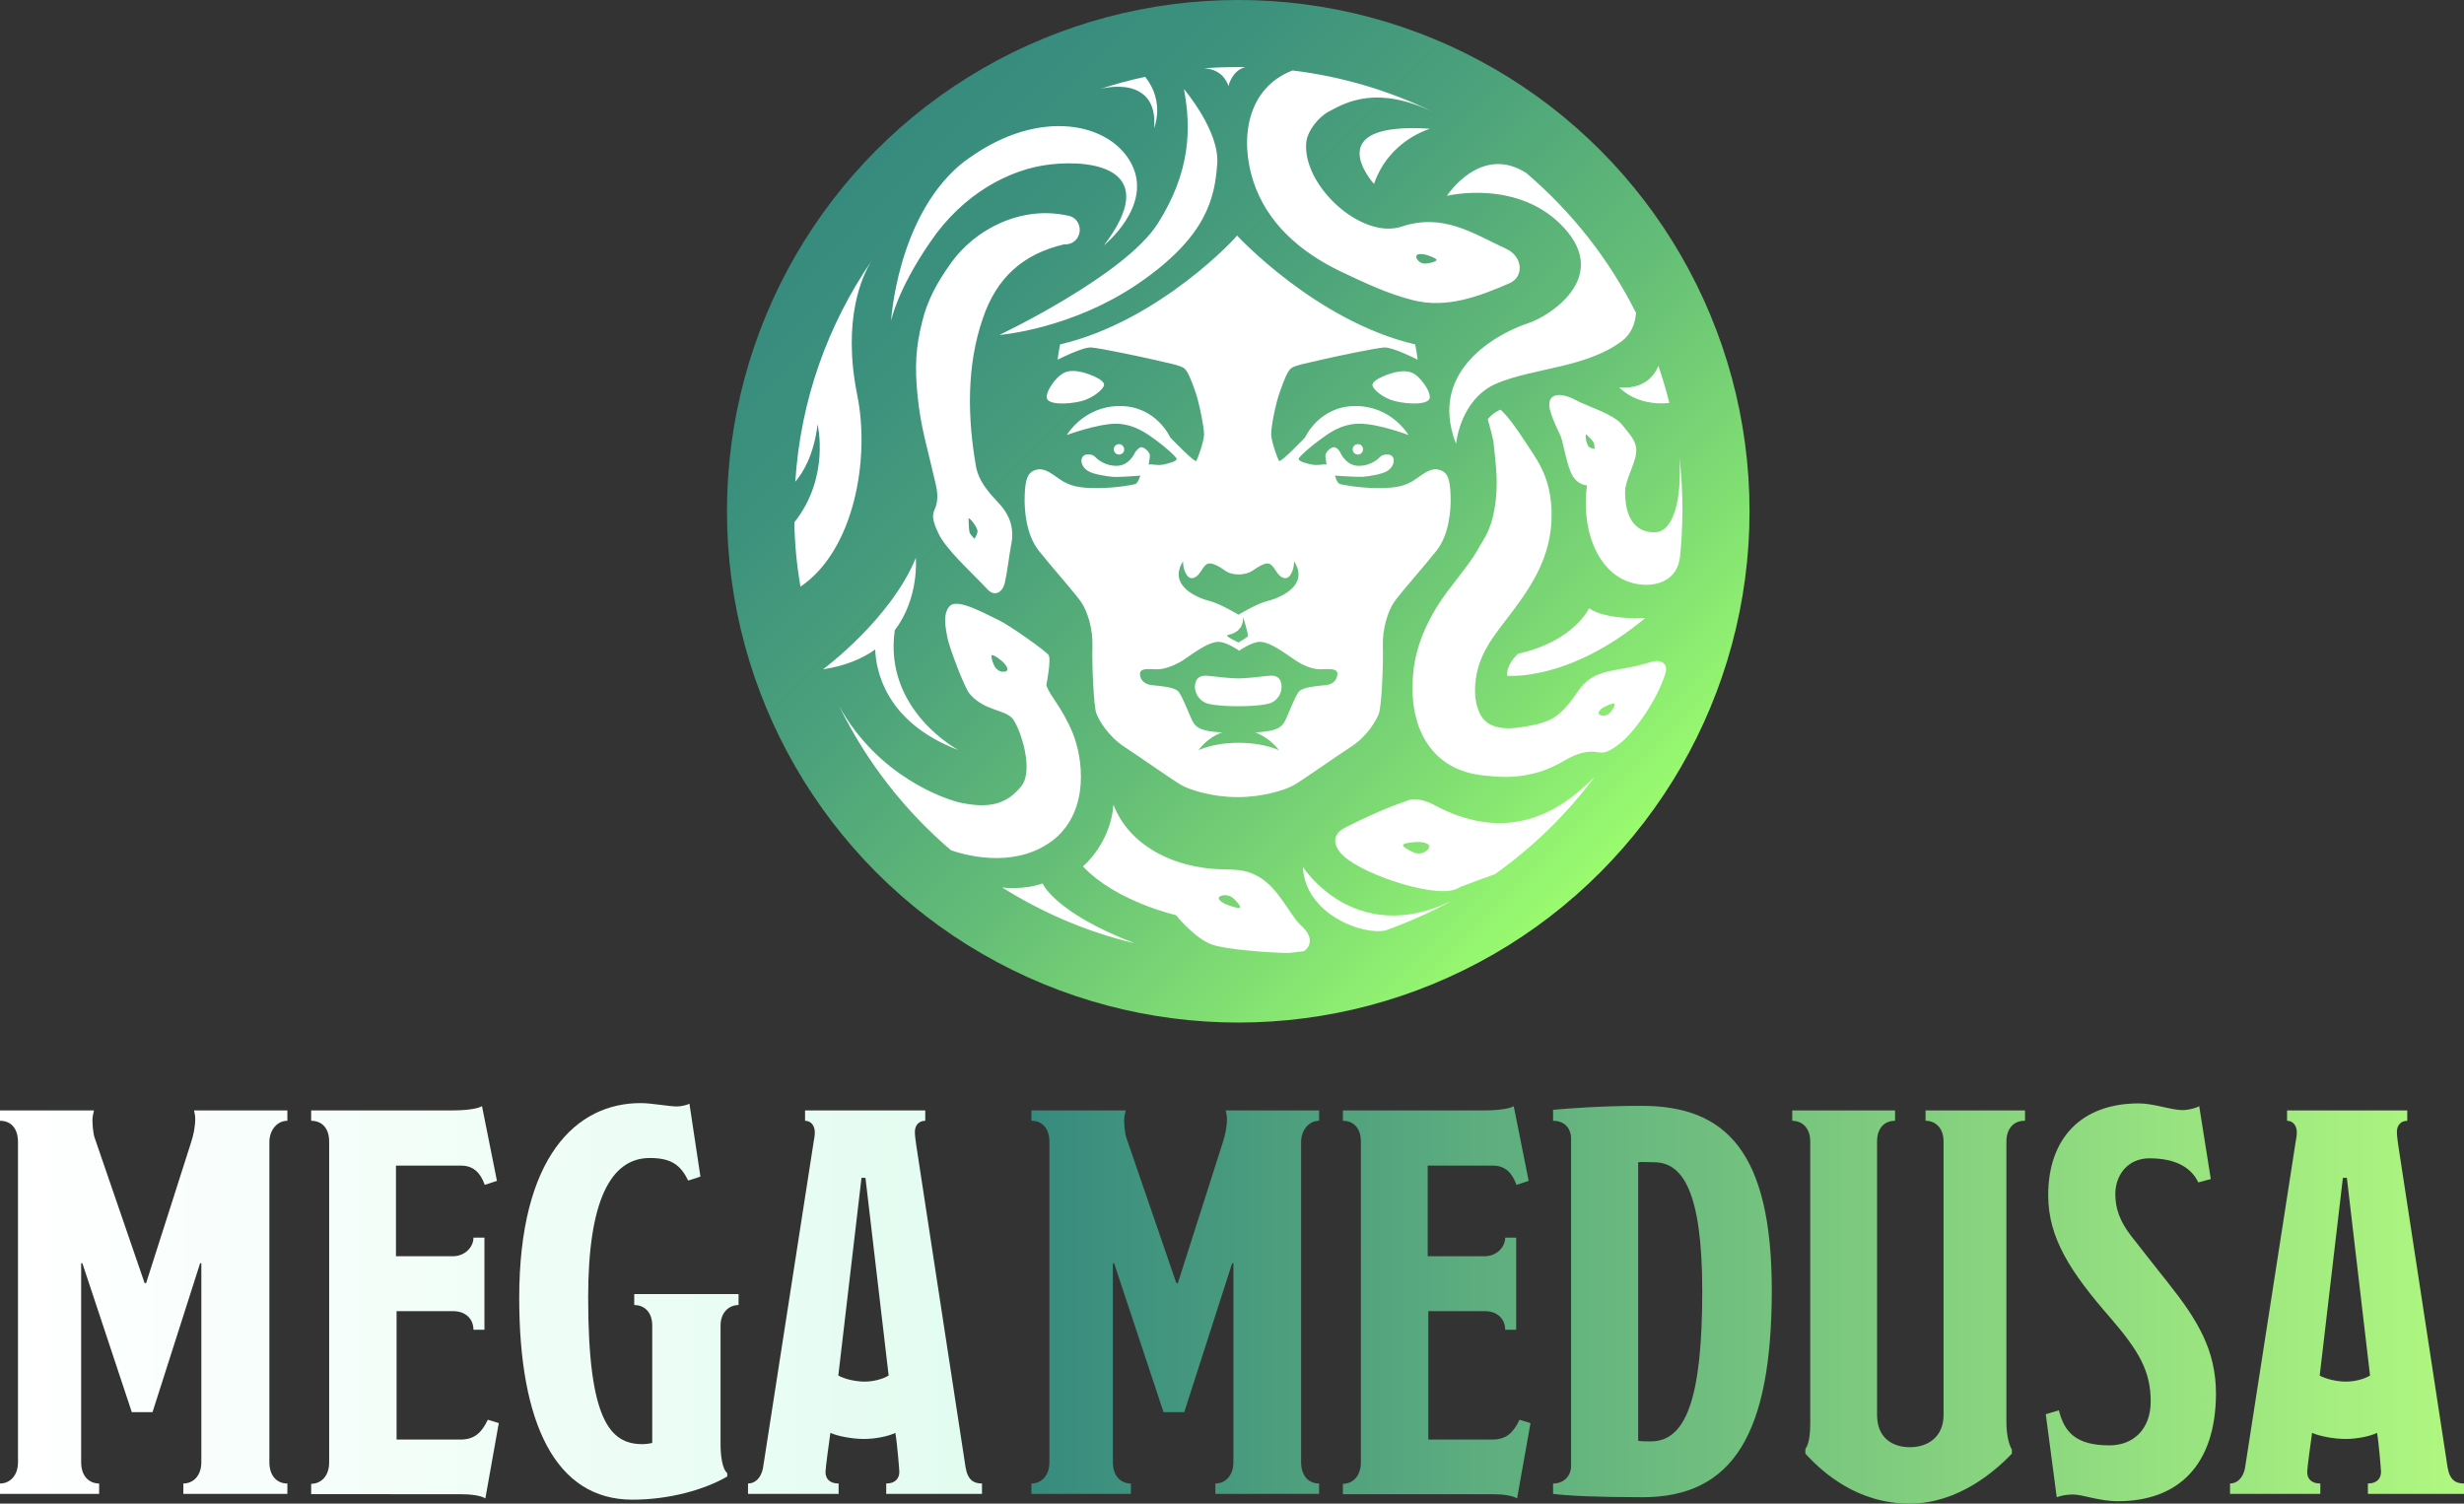 <?xml version="1.0" encoding="utf-8"?>
<!-- Generator: Adobe Illustrator 28.3.0, SVG Export Plug-In . SVG Version: 6.00 Build 0)  -->
<svg version="1.1" id="Logo" xmlns="http://www.w3.org/2000/svg" xmlns:xlink="http://www.w3.org/1999/xlink" x="0px" y="0px"
	 viewBox="0 0 807.7 492.9" style="enable-background:new 0 0 807.7 492.9;" xml:space="preserve">
<rect x="0" y="0" width="807.7" height="492.9" fill="#333333" stroke="none"/>
<style type="text/css">
	.st0{fill:url(#SVGID_1_);}
	.st1{fill:url(#SVGID_00000126321022954668345770000017459012055182486693_);}
	.st2{fill:url(#SVGID_00000018201499292544446750000001370664669829624452_);}
	.st3{fill:url(#SVGID_00000070812437669102386520000002546158375797280170_);}
	.st4{fill:url(#SVGID_00000101064366896313820220000004791825886795891900_);}
	.st5{fill:url(#SVGID_00000034782682939445382830000007296708607376624030_);}
	.st6{fill:url(#SVGID_00000093142897658338104330000007247880346465328318_);}
	.st7{fill:url(#SVGID_00000155121408389517327960000013492838008905809825_);}
	.st8{fill:url(#SVGID_00000180341443998472803920000014064444758882204580_);}
	.st9{fill:url(#SVGID_00000155839484099788371080000014849812220549281947_);}
	.st10{fill:url(#SVGID_00000062881835877068621620000008424145917557362057_);}
	.st11{fill:#FFFFFF;}
</style>
<g id="bottom">
	<g>
		<g>
			<g>
				
					<linearGradient id="SVGID_1_" gradientUnits="userSpaceOnUse" x1="338.233" y1="67.04" x2="807.481" y2="67.04" gradientTransform="matrix(1 0 0 -1 0 493.89)">
					<stop  offset="0" style="stop-color:#378B7E"/>
					<stop  offset="1" style="stop-color:#B0F880"/>
				</linearGradient>
				<path class="st0" d="M398.4,489.7v-3.4c3.2,0,5.9-2.5,5.9-7v-65.2h-0.4l-15.7,48.8h-6.8l-16.2-48.8h-0.4v65.2c0,4.7,2.7,7,5.9,7
					v3.4h-32.6v-3.4c3.2,0,5.9-2.5,5.9-7V374.4c0-4.5-2.3-7-5.9-7V364H369c-0.2,1.1-0.5,2-0.5,3.1c0,1.4,0.2,4.3,0.7,5.8l16.4,47.7
					h0.5l14.8-46.3c0.7-2.2,1.3-4.9,1.3-7.6c0-0.9-0.2-1.8-0.4-2.7h30.6v3.4c-3.4,0-5.9,3.1-5.9,7v104.9c0,4.3,2.3,7,5.9,7v3.4
					L398.4,489.7L398.4,489.7z"/>
				
					<linearGradient id="SVGID_00000078047014159514527320000004049229039339909045_" gradientUnits="userSpaceOnUse" x1="338.233" y1="66.99" x2="807.481" y2="66.99" gradientTransform="matrix(1 0 0 -1 0 493.89)">
					<stop  offset="0" style="stop-color:#378B7E"/>
					<stop  offset="1" style="stop-color:#B0F880"/>
				</linearGradient>
				<path style="fill:url(#SVGID_00000078047014159514527320000004049229039339909045_);" d="M497.3,491.2c-1.3-0.9-4.5-1.4-8.3-1.4
					h-48.8v-3.4c3.2,0,5.9-2.5,5.9-7V374.2c0-4.5-2.5-6.8-5.9-6.8V364h46.1c5.6,0,8.8-0.7,9.9-1.4l4.9,24.5l-4,1.3
					c-1.4-4-3.8-6.3-7.7-6.3H468v29.7h18.7c3.8,0,6.7-2.9,6.7-6.1h3.6v30.2h-3.6c0-3.2-2.2-6.1-6.7-6.1h-18.5v42.1h20.9
					c4.7,0,7-2.3,9-6.5l3.6,1.1L497.3,491.2z"/>
				
					<linearGradient id="SVGID_00000047767732954166734980000016253899324852204195_" gradientUnits="userSpaceOnUse" x1="338.233" y1="67.24" x2="807.481" y2="67.24" gradientTransform="matrix(1 0 0 -1 0 493.89)">
					<stop  offset="0" style="stop-color:#378B7E"/>
					<stop  offset="1" style="stop-color:#B0F880"/>
				</linearGradient>
				<path style="fill:url(#SVGID_00000047767732954166734980000016253899324852204195_);" d="M538.4,490.8
					c-14.9,0-24.7-0.5-29.3-1.1v-3.4c3.6,0,5.9-2.5,5.9-5.8V373.3c0-3.6-2.3-5.9-5.9-5.9v-3.6c5.8-0.5,16-1.3,29-1.3
					c27.7,0,42.7,15.1,42.7,60.7C580.7,469.7,568.3,490.8,538.4,490.8z M542.2,381c-2.5,0-4.1-0.2-5.2,0v91.3
					c1.1,0.2,2.9,0.2,4.1,0.2c11.5,0,16.9-13.9,16.9-49.3C558,389.8,551.2,381,542.2,381z"/>
				
					<linearGradient id="SVGID_00000070115183759238852480000003700494726033619107_" gradientUnits="userSpaceOnUse" x1="338.233" y1="65.44" x2="807.481" y2="65.44" gradientTransform="matrix(1 0 0 -1 0 493.89)">
					<stop  offset="0" style="stop-color:#378B7E"/>
					<stop  offset="1" style="stop-color:#B0F880"/>
				</linearGradient>
				<path style="fill:url(#SVGID_00000070115183759238852480000003700494726033619107_);" d="M657.7,374.2V466
					c0,4.7,0.9,7.7,1.8,9.2v1.3c-5.6,5.9-17.8,16.4-33.5,16.4c-16.9,0-28.3-9.9-34.2-16.4V475c1.1-1.6,1.6-4.1,1.6-9v-91.8
					c0-4.5-2.7-6.8-5.9-6.8V364h33.7v3.4c-3.4,0-5.9,2.3-5.9,6.8v89.6c0,7.7,5.2,10.6,10.8,10.6c5.9,0,11-3.4,11-10.6v-89.6
					c0-4.5-2.7-6.8-5.9-6.8V364h32.6v3.4C660.1,367.3,657.7,370,657.7,374.2z"/>
				
					<linearGradient id="SVGID_00000052069352281863274640000010317075046831237051_" gradientUnits="userSpaceOnUse" x1="338.233" y1="66.99" x2="807.481" y2="66.99" gradientTransform="matrix(1 0 0 -1 0 493.89)">
					<stop  offset="0" style="stop-color:#378B7E"/>
					<stop  offset="1" style="stop-color:#B0F880"/>
				</linearGradient>
				<path style="fill:url(#SVGID_00000052069352281863274640000010317075046831237051_);" d="M694.3,492.1c-6.3,0-11.5-2.2-14.9-2.2
					c-2.2,0-4.1,0.5-5.2,0.9l-3.6-27.2l4.3-1.3c1.8,7.2,5.6,11.5,16.6,11.5c7.7,0,13.5-5.2,13.5-14.4c0-10.1-4-16.7-13.3-27.5
					c-13-14.9-20.3-26.1-20.3-40.1c0-18.4,10.6-30.1,29.7-30.1c5,0,10.6,2.2,14.4,2.2c1.4,0,4.1-0.5,5.4-1.3l3.8,23.9l-4.1,1.1
					c-2.2-4.7-7.2-7.9-16-7.9c-7.2,0-11.2,5.6-11.2,11.7c0,4.9,1.6,9,5,13.5c4.5,5.8,8.1,10.3,12.2,15.5
					c9.7,12.2,15.8,22.1,15.8,36.5C726.3,480.4,713.9,492.1,694.3,492.1z"/>
				
					<linearGradient id="SVGID_00000176018728949810877700000002965340942641135273_" gradientUnits="userSpaceOnUse" x1="338.233" y1="67.04" x2="807.481" y2="67.04" gradientTransform="matrix(1 0 0 -1 0 493.89)">
					<stop  offset="0" style="stop-color:#378B7E"/>
					<stop  offset="1" style="stop-color:#B0F880"/>
				</linearGradient>
				<path style="fill:url(#SVGID_00000176018728949810877700000002965340942641135273_);" d="M776.2,489.7v-3.4
					c3.1,0,4.3-1.8,4.3-3.8c0-0.7-0.7-9.4-1.3-12.8c-2.2,1.1-6.5,2-10.3,2s-8.6-0.9-11-2c-0.5,3.4-1.6,11.7-1.6,12.8
					c0,2.2,1.3,3.8,4.3,3.8v3.4H731v-3.4c2.5,0,4.3-2,4.9-5l16.6-106.9c0.2-1.1,0.4-2.2,0.4-3.2c0-2-1.1-3.8-3.2-3.8V364h39.4v3.4
					c-2,0-3.4,1.4-3.4,3.6c0,1.3,0.2,2.5,0.4,4.1l16.2,105.8c0.7,4.3,2.7,5.4,5.4,5.4v3.4H776.2z M769.3,386.1H768l-7.6,64.8
					c1.8,1.1,5.6,2,8.6,2c3.1,0,6.1-0.9,7.9-2L769.3,386.1z"/>
			</g>
		</g>
		<g>
			<g>
				
					<linearGradient id="SVGID_00000135658852155278343240000013703691164950140064_" gradientUnits="userSpaceOnUse" x1="0" y1="67.04" x2="321.832" y2="67.04" gradientTransform="matrix(1 0 0 -1 0 493.89)">
					<stop  offset="0" style="stop-color:#FFFFFF"/>
					<stop  offset="1" style="stop-color:#E2FCF0"/>
				</linearGradient>
				<path style="fill:url(#SVGID_00000135658852155278343240000013703691164950140064_);" d="M60.1,489.7v-3.4c3.2,0,5.9-2.5,5.9-7
					v-65.2h-0.4L50,462.9h-6.8L27,414.1h-0.4v65.2c0,4.7,2.7,7,5.9,7v3.4H0v-3.4c3.2,0,5.9-2.5,5.9-7V374.4c0-4.5-2.3-7-5.9-7V364
					h30.8c-0.2,1.1-0.5,2-0.5,3.1c0,1.4,0.2,4.3,0.7,5.8l16.4,47.7h0.5l14.8-46.3c0.7-2.2,1.3-4.9,1.3-7.6c0-0.9-0.2-1.8-0.4-2.7
					h30.6v3.4c-3.4,0-5.9,3.1-5.9,7v104.9c0,4.3,2.3,7,5.9,7v3.4L60.1,489.7L60.1,489.7z"/>
				
					<linearGradient id="SVGID_00000028283346732263048730000006227731682302825857_" gradientUnits="userSpaceOnUse" x1="0" y1="66.99" x2="321.832" y2="66.99" gradientTransform="matrix(1 0 0 -1 0 493.89)">
					<stop  offset="0" style="stop-color:#FFFFFF"/>
					<stop  offset="1" style="stop-color:#E2FCF0"/>
				</linearGradient>
				<path style="fill:url(#SVGID_00000028283346732263048730000006227731682302825857_);" d="M159.1,491.2c-1.3-0.9-4.5-1.4-8.3-1.4
					H102v-3.4c3.2,0,5.9-2.5,5.9-7V374.2c0-4.5-2.5-6.8-5.9-6.8V364h46.1c5.6,0,8.8-0.7,9.9-1.4l4.9,24.5l-4,1.3
					c-1.4-4-3.8-6.3-7.7-6.3h-21.4v29.7h18.7c3.8,0,6.7-2.9,6.7-6.1h3.6v30.2h-3.6c0-3.2-2.2-6.1-6.7-6.1H130v42.1h20.9
					c4.7,0,7-2.3,9-6.5l3.6,1.1L159.1,491.2z"/>
				
					<linearGradient id="SVGID_00000164514608280238490400000003118593977047415442_" gradientUnits="userSpaceOnUse" x1="0" y1="67.29" x2="321.832" y2="67.29" gradientTransform="matrix(1 0 0 -1 0 493.89)">
					<stop  offset="0" style="stop-color:#FFFFFF"/>
					<stop  offset="1" style="stop-color:#E2FCF0"/>
				</linearGradient>
				<path style="fill:url(#SVGID_00000164514608280238490400000003118593977047415442_);" d="M236.2,434.5v38.9
					c0,3.6,0.5,8.1,2.2,9.5v1.1c-7.4,4.3-18.9,7.6-31.1,7.6c-25.2,0-37.1-25-37.1-66.1c0-46.3,18.7-63.9,39.8-63.9
					c3.6,0,9.2,1.1,11.9,1.1c1.4,0,3.4-0.5,4.1-0.9l3.6,23.9l-4,1.3c-2.5-5-5.4-7.4-12.6-7.4c-13,0-20.2,14.4-20.2,45.7
					c0,40.3,7.2,48.1,17.8,48.1c1.1,0,2.5-0.2,3.2-0.4v-38.5c0-4.5-2.7-6.7-5.9-6.7v-3.6h34.2v3.6
					C238.9,427.8,236.2,430.3,236.2,434.5z"/>
				
					<linearGradient id="SVGID_00000153673300760733283920000008740073570387089588_" gradientUnits="userSpaceOnUse" x1="0" y1="67.04" x2="321.832" y2="67.04" gradientTransform="matrix(1 0 0 -1 0 493.89)">
					<stop  offset="0" style="stop-color:#FFFFFF"/>
					<stop  offset="1" style="stop-color:#E2FCF0"/>
				</linearGradient>
				<path style="fill:url(#SVGID_00000153673300760733283920000008740073570387089588_);" d="M290.5,489.7v-3.4
					c3.1,0,4.3-1.8,4.3-3.8c0-0.7-0.7-9.4-1.3-12.8c-2.2,1.1-6.5,2-10.3,2s-8.6-0.9-11-2c-0.5,3.4-1.6,11.7-1.6,12.8
					c0,2.2,1.3,3.8,4.3,3.8v3.4h-29.7v-3.4c2.5,0,4.3-2,4.9-5l16.6-106.9c0.2-1.1,0.4-2.2,0.4-3.2c0-2-1.1-3.8-3.2-3.8V364h39.4v3.4
					c-2,0-3.4,1.4-3.4,3.6c0,1.3,0.2,2.5,0.4,4.1l16.2,105.8c0.7,4.3,2.7,5.4,5.4,5.4v3.4H290.5z M283.7,386.1h-1.3l-7.6,64.8
					c1.8,1.1,5.6,2,8.6,2c3.1,0,6.1-0.9,7.9-2L283.7,386.1z"/>
			</g>
		</g>
		<g>
			<g>
				
					<linearGradient id="SVGID_00000025411380373886883010000007255864045257609659_" gradientUnits="userSpaceOnUse" x1="287.389" y1="444.801" x2="524.018" y2="208.172" gradientTransform="matrix(1 0 0 -1 0 493.89)">
					<stop  offset="0" style="stop-color:#378B7E"/>
					<stop  offset="0.158" style="stop-color:#3C917D"/>
					<stop  offset="0.366" style="stop-color:#4BA17B"/>
					<stop  offset="0.6" style="stop-color:#63BC77"/>
					<stop  offset="0.853" style="stop-color:#84E272"/>
					<stop  offset="1" style="stop-color:#9AFB6F"/>
				</linearGradient>
				<circle style="fill:url(#SVGID_00000025411380373886883010000007255864045257609659_);" cx="405.9" cy="167.6" r="167.6"/>
				<path class="st11" d="M347.5,112.9c-0.6,3-0.8,5-0.8,5s8.2-4.2,11-4s15.7,2.9,20,3.9s9,1.9,10.3,2.8s2.4,3.7,3.8,7.7
					s2.9,11.9,2.9,14.2c-0.1,2.3-2.1,8-2.6,8.6s-8.5-7.7-8.5-7.7s-4.5-10.3-16.5-10.3c-11.9,0-17.4,9.5-17.4,9.5s10.3-3.8,16.4-3.7
					c6.1,0.2,10.3,3.6,12.7,5.3c2.5,1.8,7,5.6,6.9,6.3s-2.1,1.3-4.4,1.8c-2.2,0.4-3.8-0.3-4.5,0c-0.6,0.3,0.3-2.1,0.1-3.2
					c-0.2-1.1-1.8-2.5-2.7-2.5c-0.9,0-1.6,1.1-2,1.5c-0.3,0.5-2,4.6-6.2,4.6s-6.6-2.5-7.2-3.1s-2.9-1.2-3.9,0.1
					c-0.9,1.2-0.3,3.4,1.6,4.6c1.8,1.2,6.1,1.8,8.2,2s9.1-0.4,9.1-0.4s-0.7,2.3-1.5,2.7s-7,1.4-12.6,1.4c-5.5,0-8.9-0.5-12.3-2.9
					s-5.4-3.9-8.1-3c-2.6,0.9-3.2,3.3-3.4,8.2c-0.2,5,0.5,13,4.6,18.2s11.6,13.6,13.8,16.7c2.2,3.1,4,9.1,3.8,14.7
					c-0.2,5.6,0.4,19.6,1.3,22s4,7.5,9,10.8c5.1,3.3,16.5,11.4,19.1,12.8s9.7,3.8,18.2,3.8c8.4,0,15.6-2.4,18.2-3.8
					s14-9.5,19.1-12.8s8.1-8.4,9-10.8c0.9-2.4,1.5-16.4,1.3-22s1.6-11.6,3.8-14.7c2.2-3.1,9.7-11.5,13.8-16.7
					c4.1-5.2,4.8-13.2,4.6-18.2c-0.2-5-0.8-7.3-3.4-8.2s-4.6,0.5-8.1,3c-3.4,2.4-6.8,2.9-12.3,2.9s-11.7-1-12.6-1.4
					s-1.5-2.7-1.5-2.7s7,0.5,9.1,0.4c2.1-0.2,6.4-0.8,8.2-2c1.8-1.2,2.5-3.4,1.6-4.6c-0.9-1.2-3.3-0.7-3.9-0.1
					c-0.6,0.6-3,3.1-7.2,3.1s-5.9-4.1-6.2-4.6c-0.3-0.5-1-1.5-2-1.5c-0.9,0-2.5,1.4-2.7,2.5s0.7,3.5,0.1,3.2s-2.2,0.4-4.5,0
					c-2.2-0.4-4.3-1.1-4.4-1.8s4.4-4.5,6.9-6.3s6.7-5.2,12.7-5.3c6.1-0.2,16.4,3.7,16.4,3.7s-5.4-9.5-17.4-9.5
					c-11.9,0-16.5,10.3-16.5,10.3s-7.9,8.3-8.5,7.7c-0.5-0.6-2.5-6.3-2.6-8.6s1.4-10.2,2.9-14.2c1.4-4,2.5-6.8,3.8-7.7
					c1.3-0.9,6.1-1.8,10.3-2.8c4.3-1,17.2-3.7,20-3.9c2.8-0.2,11,4,11,4s-0.2-2-0.8-5c-32.5-7.6-58.4-35.7-58.4-35.7l0,0
					C405.9,77.2,380.1,105.3,347.5,112.9z M433,219.4c2.3-0.1,5.2-0.4,5.4,1.3c0.1,1.7-1.1,3.7-3.9,3.9c-2.9,0.3-7.2,0.6-8.6,2
					s-4,8.8-5,10.3c-1,1.4-2.1,2.8-9.4,3.2c5.1,1.9,7.7,5.8,7.7,5.8c-7.4-3.2-19-3.2-26.3,0c0,0,2.6-4,7.7-5.8
					c-7.4-0.4-8.4-1.8-9.4-3.2c-1-1.5-3.6-8.9-5-10.3c-1.4-1.4-5.7-1.7-8.6-2s-4.1-2.3-3.9-3.9c0.1-1.7,3-1.4,5.4-1.3
					c2.3,0.1,5.4-1.1,7.6-2.3c2.3-1.2,8.7-6.7,12.7-6.7c2.7,0,6.8,2.9,6.8,2.9s4.1-2.9,6.8-2.9c4,0,10.4,5.5,12.7,6.7
					C427.6,218.3,430.7,219.5,433,219.4z M402.4,208.2c1.1-0.3,5.2-1,5.1-5.9c0,0,1.9,5.9,1.5,6.3c-0.4,0.5-3,2-3,2
					S401.3,208.5,402.4,208.2z M415.4,184.7c1,0,1.7,0.6,3.1,2.8s3.3,2.7,4.4,1.1c1.4-1.9,1.3-4.6,1.3-4.6c5.3,8.2-5.3,12.2-8.7,13
					c-3.4,0.8-9.5,4.5-9.5,4.5s-6.2-3.7-9.5-4.5c-3.4-0.8-13.9-4.8-8.7-13c0,0-0.1,2.7,1.3,4.6c1.1,1.6,3,1.1,4.4-1.1
					c1.4-2.2,2-2.8,3.1-2.8c1,0,2.9,0.8,4.6,2.1s3.5,1.5,4.9,1.5s3.2-0.3,4.9-1.5S414.4,184.7,415.4,184.7z M420,224.1
					c0.6,2.9-1.4,6-4.3,6.6c-2.9,0.7-7.3,0.8-9.8,0.8s-7-0.1-9.8-0.8c-2.9-0.7-4.9-3.7-4.3-6.6c0.6-2.9,3.1-2.7,4.8-2.5
					c1.7,0.2,7,0.8,9.3,0.8s7.6-0.6,9.3-0.8C416.9,221.4,419.4,221.1,420,224.1z M468.7,130.2c0,2.6-7,2.4-11.4,1.3
					c-4.3-1.1-7.2-4-7.4-5.1c-0.2-1.1,1.6-2.2,3.4-3s4.5-1.7,6.8-1.7c2,0,3.2,0.5,4.5,1.6C465.5,124.1,468.7,127.6,468.7,130.2z
					 M446.8,147.3c0,1-0.8,1.7-1.7,1.7c-1,0-1.7-0.8-1.7-1.7c0-1,0.8-1.7,1.7-1.7C446,145.5,446.8,146.3,446.8,147.3z M366.8,149
					c-1,0-1.7-0.8-1.7-1.7c0-1,0.8-1.7,1.7-1.7c1,0,1.7,0.8,1.7,1.7C368.6,148.2,367.8,149,366.8,149z M343.1,130.2
					c0-2.6,3.2-6.2,4.1-6.9c1.3-1.1,2.5-1.7,4.5-1.7c2.3,0,5,0.9,6.8,1.7c1.8,0.8,3.6,1.9,3.4,3s-3.1,4-7.4,5.2
					C350.1,132.6,343.1,132.8,343.1,130.2z M360.8,29.1c4.8-1.5,9.6-2.9,14.6-3.9c6.6,8.3,2.9,16.8,2.9,16.8
					c0.8-9.1-3.8-12.6-9.3-13.4C365.1,28.1,361.7,28.9,360.8,29.1z M426.6,303.5c-3.8-3.4-7.3-12.3-14-16.1
					c-6.7-3.8-10.1-1.3-20.8-3.4c-10.8-2.1-22.3-8.4-26.8-20.2c-1,12.8-10,20.2-10,20.2c10.7,11.5,30.5,16,30.5,16s6.1,7.6,11.7,9.6
					c4.3,1.6,18.1,2.7,25.3,2.8c1.6-0.2,3.3-0.4,4.9-0.6C429.6,310.4,430.7,307.2,426.6,303.5z M406.5,297.5
					c-0.3,0.5-4.1-0.7-5.5-1.5c-2-1.2-2-2.1-0.1-2.5c1.2-0.2,2.5,0.2,3.3,0.9C405.1,295.2,406.8,297,406.5,297.5z M292.1,105.2
					c0,0,1.9-33.1,22.2-50.8c1.1-0.9,2.2-1.8,3.4-2.6c23.2-16.6,46.4-11.6,53.3,2.1s-9.1,26.5-9.1,26.5
					c18.7-24.6-2.8-28.2-17.6-26.5c-13.5,1.5-28.8,9.8-39.4,25.5C294,95.2,292.1,105.2,292.1,105.2z M348.8,80.1
					c6.3,0.3,7.1-8.7,0.8-9.5c-14.5-3.1-29.9,4.1-38.2,16.1c-4.2,5.9-7.4,11.7-9.1,18.7c-2.1,8.3-2.5,14.8-1.5,24.5
					c1.1,10.6,3,16,5.5,27c0.5,2.3,1.5,5.3,0.6,8.7c-0.7,2.4-2.2,3.1,0.6,9c2.6,5.6,10.3,12.3,16.2,18.6c2.4,2.6,5,0.9,5.7-2.2
					c0.9-4.1,1.3-8.4,2.1-12.6c1.1-5.6-0.7-10-4.6-14c-5.5-5.7-6.4-9-6.9-11.1c-2.9-16.4-3.2-33.4,2.2-49
					C326.7,91.1,335.2,83.3,348.8,80.1z M320.4,173.8c0.2,0.6-0.3,1.9-1,2.8c-0.6-0.7-1.4-1.4-1.6-2.2c-0.3-1.4-0.2-2.9-0.3-4.4
					C317.6,169.4,319.9,172.1,320.4,173.8z M494,221.5c-0.2-3.9,3.6-7.2,3.6-7.2c18.4-4.1,23.3-14.9,23.3-14.9
					c5.8,4,18.4,3.2,18.4,3.2C514.1,223.6,494,221.5,494,221.5z M541.2,217c-4.1,1.3-6.6,1.7-12.1,2.7c-5.6,1-9.1,2.7-12.2,7.4
					c-4.4,6.6-7.4,8.2-9.4,9.1c-2,0.9-4.8,1.5-6.6,1.8c-4.3,0.8-8.4,1.3-12.2-0.4c-2.9-1.5-4-3.9-4.8-7.2c-0.8-4-0.3-8.7,1-12.7
					c2.7-7.8,7.6-12.5,13.1-20.3c7.1-9.8,11.4-19.5,10.5-31.8c-0.8-10.3-4.9-15.2-9-21.5c-2.6-4-5.3-7.7-7.6-9.8
					c-1.8,0.7-3.1,1.8-4.2,3.1c0.6,2.6,1.8,5.9,2,8.8c0.5,5.3,1.7,12.2,0.2,20.6c-1.2,7.2-3.7,10.1-4.7,12c-2.6,4.8-6.1,9-9.6,13.6
					c-6.8,8.7-12.1,19.1-12.5,30.6c-0.9,16,6.3,29.5,23.2,31.2c5.9,0.6,10.1,0.9,16.6-0.7c4.9-1.2,8.2-3.2,10.9-4.7s5.5-2.5,8.4-2.4
					c2.5,0.1,3.5,1.5,8.7-2.6c4.9-3.7,12.5-14.7,15-23C547,217.4,544.3,216,541.2,217z M527.8,233.6c-0.6,0.7-1.6,1.1-2.6,1
					c-1.5-0.3-1.6-1.1-0.2-2.3c1-0.8,3.9-2,4.2-1.6C529.6,231.2,528.4,232.9,527.8,233.6z M351.6,240.2c-3.4-8.3-8-12.8-8.6-15.7
					c0,0,1.7-8.5,0.7-9.8c-0.9-1.3-12.8-9.8-16.5-11.5s-13.2-7.2-15.8-4.6s-1.3,7.6-0.9,10.2c0.4,2.6,5.6,16.7,7.4,18.7
					c4.9,5.7,11.8,5,14.2,8.3c2.4,3.3,6.9,16.6,2.7,21.9c-4.7,5.8-10.2,7.4-19.6,5.5c-5.4-1.1-27.4-8.7-40.1-31.7
					c8.9,18.2,21.4,34.2,36.6,47.2c6.8,2.4,22.4,5.7,34-3.7C357.2,265.4,355,248.5,351.6,240.2z M328.6,220.2
					c-1.1-0.1-2.1-0.9-2.6-1.8c-0.5-1-1.3-3.2-0.9-3.6c0.4-0.4,3.4,1.7,4.3,2.9C330.8,219.4,330.4,220.3,328.6,220.2z M475.7,295.4
					c-6.8,3.7-14,6.9-21.5,9.6c-7.8,1.7-26.5-5.6-27.1-20.8C427.1,284.2,443.9,310.6,475.7,295.4z M531.8,111.7
					c-11.7,8.9-29.2,8.9-41.2,14c-12,5.1-13.3,19.8-13.3,19.8c-10-25.5,16.6-37.3,23.5-39.5s27-14.8,12-31.2
					c-14.9-16.4-38.5-10.6-38.5-10.6s11-17.1,26-7.5c14.9,12.7,27.2,28.3,36,45.9C536,106.3,534.6,109.5,531.8,111.7z M285.7,85.5
					c-3,4.8-9.7,19.1-4.7,44c4.3,21.1-1.1,51-18.6,62.8c-1.2-6.9-1.9-13.9-2-21.1c11.8-14.8,7.6-32.1,7.6-32.1
					c-1.2,10.1-4.8,15.9-7.3,18.8C262.4,131.1,271.4,106.4,285.7,85.5z M371.9,309.2c-15.6-3.7-30.2-10-43.4-18.3
					c0.4,0.1,7,0.9,13.3-1.3C341.8,289.7,345.7,299.1,371.9,309.2z M469.8,263.7c-2.3-1.2-5.7-2.2-8-1.4c-7.1,2.4-14,5.5-20.7,8.9
					c-3.2,1.6-4.8,4.3-1.9,8.1c5,6.6,30,15,37.7,12.3c0.7-0.2,1.3-0.6,1.9-0.9c3.7-1.4,7.4-2.8,11.2-4.1
					c12.5-8.9,23.5-19.6,32.7-31.9c-1.7,1.6-2.2,2.1-2.7,2.5C504.9,271.5,488,273.6,469.8,263.7z M467.5,279c-1.1,0.8-2.7,1-3.9,0.5
					c-1.2-0.5-3.8-1.8-3.7-2.5c0.1-0.7,4.5-1.2,6.3-0.9C468.8,276.5,469.2,277.6,467.5,279z M550.5,149.9
					c0.9,14.3-2.1,24.6-8.1,24.6c-9.2,0-9.7-9.6-9.7-13.3s3.1-8.7,3.6-12.5s-1.8-6-4.6-9.5s-11.6-6.1-15.1-8c-3.5-2-8.1-2.8-8.7,0.7
					c-0.5,2.8,2.7,8.8,3.7,11.1c0.9,2.3,2,9.8,3.9,13c1.9,3.1,4.7,3.1,4.7,3.1c-2.2,17.3,5.5,32.6,19.5,32.6c5,0,10.2-2.4,11-9.1
					c0.5-5,0.8-10,0.8-15.2C551.5,161.6,551.2,155.7,550.5,149.9z M520.7,146.3c-0.8-1.1-1.2-4-0.7-3.9c0.8,0.8,1.7,1.6,2.3,2.5
					c0.4,0.6,0.3,1.4,0.5,2.2C521.9,147.1,520.9,146.7,520.7,146.3z M530.8,127c10.2,0.9,12.7-6.8,12.8-7.1c1.4,4,2.6,8.1,3.6,12.2
					C536.2,133.2,530.8,127,530.8,127z M394.6,22.4c3.7-0.3,7.5-0.4,11.3-0.4c0.8,0,1.5,0,2.3,0c-4.4,1.1-5.5,6.2-5.5,6.2
					C401.9,25.8,399.7,22.6,394.6,22.4z M300.2,182.9c0,0,1.2,13.1-6.9,23.7c-3.7,26.3,20.9,39.3,20.9,39.3
					c-24.2-9.2-27.1-26.5-27.3-33c-4.2,3-9.8,5.4-17.1,6.5l0,0C270.2,219.1,292,202.9,300.2,182.9z M373.5,92.7
					c-22.2,15.3-45.9,17.1-45.9,17.1s41.1-19.5,51.9-36.5s11-31.3,8.6-44.1c0,0,11.8,13.8,10.9,24.6
					C398.2,64.7,395.7,77.4,373.5,92.7z M463.2,98.4c11,2.8,21.6-1.2,31.5-5.5c5-2.1,4.5-8.8-0.9-11.3c-10.8-5-20.7-11.9-34.4-7.3
					c-13.2,4.3-32.6-13.6-31.2-27.7c0.4-3.7,4-8.3,7.5-10.1c5.9-3.2,15.9-8.5,34.3,0.3c-14.3-7-29.9-11.7-46.3-13.7
					c-14.9,5.7-17.4,22.3-12.9,36.2s15.5,23.4,28.9,29.8C447.3,92.7,455.1,96.4,463.2,98.4z M466.3,83.3c1.4,0.1,4.7,1.4,4.6,1.9
					c-0.1,0.6-2.3,1.1-3.4,1.2c-1,0.1-2.2-0.3-2.8-1.2C463.7,83.9,464.3,83.1,466.3,83.3z M468.7,42.2c0.5,0-13.2,3.3-18.3,18.1
					C450.4,60.3,431.7,39.8,468.7,42.2z"/>
			</g>
		</g>
	</g>
</g>
</svg>
